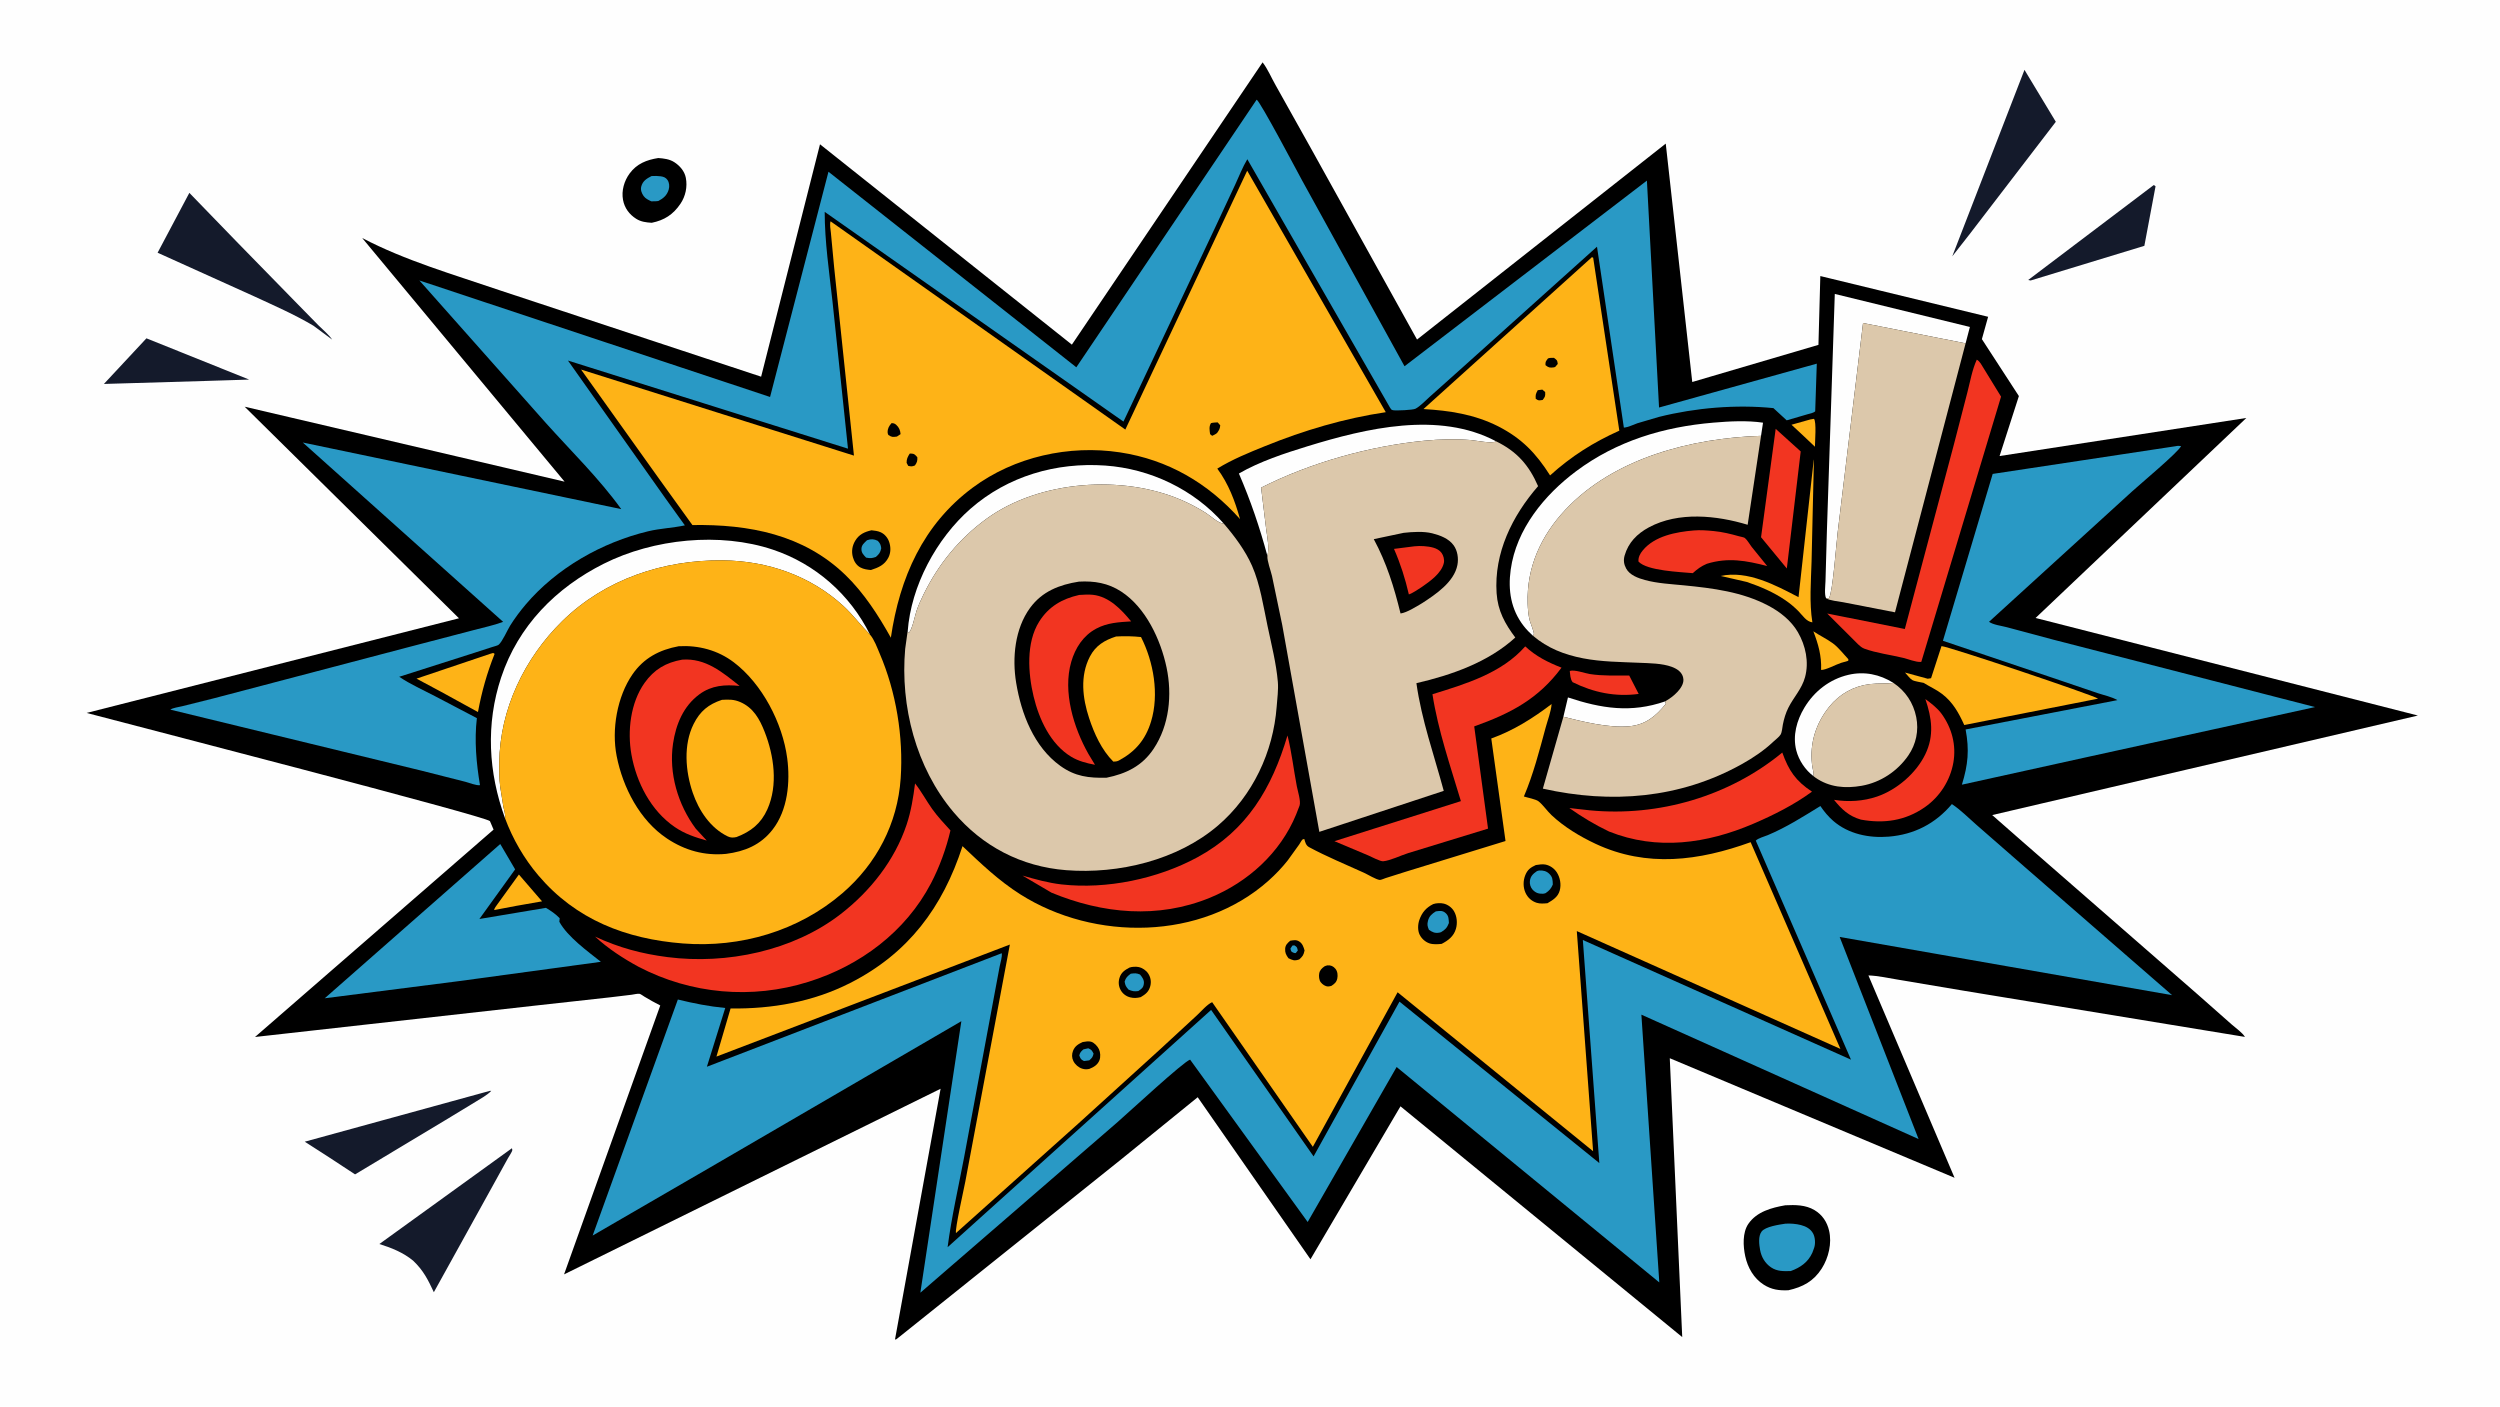 <svg version="1.1" xmlns="http://www.w3.org/2000/svg" style="display: block;" viewBox="0 0 2048 1152" width="1820" height="1024">
<path transform="translate(0,0)" fill="rgb(254,254,254)" d="M -0 -0 L 2048 0 L 2048 1152 L -0 1152 L -0 -0 z"/>
<path transform="translate(0,0)" fill="rgb(0,0,0)" d="M 539.253 129.32 C 543.871 129.661 548.427 130.174 552.401 132.727 C 556.916 135.628 560.79 140.102 561.83 145.497 C 563.255 152.893 561.61 160.617 557.405 166.825 C 551.446 175.624 544.244 180.272 533.904 182.369 C 529.403 182.101 525.057 181.568 521.174 179.108 C 515.495 175.509 511.636 170.29 510.391 163.666 C 508.971 156.112 511.31 148.081 515.809 141.95 C 521.674 133.957 529.805 130.806 539.253 129.32 z"/>
<path transform="translate(0,0)" fill="rgb(41,153,197)" d="M 533.738 144.079 C 536.268 143.95 538.778 143.935 541.292 144.292 C 543.551 144.612 545.476 145.32 546.806 147.288 C 548.319 149.528 548.563 152.47 547.826 155.079 C 546.512 159.732 543.453 162.38 539.341 164.5 C 537.445 164.855 535.428 164.746 533.5 164.775 C 531.197 163.667 528.753 162.574 527.24 160.42 C 525.693 158.217 524.587 155.45 525.295 152.734 C 526.528 148.005 529.743 146.187 533.738 144.079 z"/>
<path transform="translate(0,0)" fill="rgb(20,26,43)" d="M 119.957 277.011 L 204.132 310.82 L 168.25 311.944 L 85.117 314.393 L 119.957 277.011 z"/>
<path transform="translate(0,0)" fill="rgb(20,26,43)" d="M 1764.28 151.5 C 1765.12 151.686 1765.21 151.924 1765.82 152.5 L 1756.66 201.242 L 1663.5 229.638 L 1661.5 229.228 L 1764.28 151.5 z"/>
<path transform="translate(0,0)" fill="rgb(20,26,43)" d="M 401.212 893.5 L 402.453 893.499 C 399.07 897.05 393.914 899.755 389.76 902.363 L 364.268 917.835 L 290.869 961.912 L 269.476 947.881 L 249.645 935.143 L 401.212 893.5 z"/>
<path transform="translate(0,0)" fill="rgb(20,26,43)" d="M 1658.45 57.079 L 1684.12 99.63 L 1613.63 191.548 L 1599.29 209.854 L 1658.45 57.079 z"/>
<path transform="translate(0,0)" fill="rgb(20,26,43)" d="M 419.367 940.5 C 419.471 941.01 419.728 941.513 419.68 942.031 C 419.545 943.489 416.955 947.117 416.104 948.699 L 403.165 972.147 L 355.407 1058.44 C 350.519 1047.99 346.879 1040.67 338.449 1032.61 C 330.473 1026 320.552 1021.97 310.748 1018.97 L 419.367 940.5 z"/>
<path transform="translate(0,0)" fill="rgb(0,0,0)" d="M 1462.51 987.224 C 1470.7 986.836 1479.1 986.83 1486.4 991.16 C 1492.78 994.948 1496.71 1000.83 1498.39 1008.01 C 1500.8 1018.34 1497.98 1030.18 1492.4 1038.98 C 1485.71 1049.51 1476.82 1054.2 1465.06 1056.84 C 1457.49 1057.17 1451.28 1056.38 1444.79 1052.23 C 1436.61 1046.99 1431.72 1038.29 1429.69 1028.92 C 1427.94 1020.83 1427.32 1009.58 1432.29 1002.39 C 1439.21 992.397 1451.28 989.209 1462.51 987.224 z"/>
<path transform="translate(0,0)" fill="rgb(41,153,197)" d="M 1462.49 1002.31 C 1466.32 1001.98 1471.55 1002.43 1475.29 1003.41 C 1479.35 1004.47 1483.24 1006.5 1485.3 1010.33 C 1486.99 1013.46 1487.32 1018.58 1486.2 1021.91 L 1486 1022.5 L 1484.68 1026.08 C 1481.14 1033.94 1474.84 1038.23 1467.01 1041.1 C 1461.27 1041.27 1455.87 1041.47 1450.89 1038.12 C 1445.93 1034.79 1442.91 1029.61 1441.87 1023.81 C 1441.07 1019.39 1440.22 1012.59 1443.08 1008.77 C 1446.16 1004.63 1457.77 1003.04 1462.49 1002.31 z"/>
<path transform="translate(0,0)" fill="rgb(20,26,43)" d="M 155.114 157.848 L 194.955 198.969 L 240.662 245.748 L 260.955 266.461 C 264.546 270.053 269.312 273.879 272.096 278.064 L 256.779 266.697 C 241.306 257.491 224.956 250.389 208.652 242.822 L 129.107 206.89 L 155.114 157.848 z"/>
<path transform="translate(0,0)" fill="rgb(0,0,0)" d="M 1034.32 50.932 C 1038.44 56.213 1041.56 63.644 1044.92 69.547 L 1074.04 121.596 L 1160.83 278.02 L 1364.58 117.508 L 1386.29 312.798 L 1489.67 282.367 L 1491.21 225.999 L 1628.67 259.368 L 1623.56 277.679 L 1653.87 324.313 L 1638.05 373.447 L 1840.21 342.255 L 1667.55 506.103 L 1980.74 586.018 L 1632.01 667.558 C 1632.12 667.977 1784.96 800.894 1800.69 814.803 L 1828.29 839.178 C 1831.54 842.068 1836.81 845.64 1839.08 849.298 L 1609.86 811.658 L 1555.7 802.543 C 1547.57 801.252 1538.79 799.171 1530.6 798.939 L 1601.17 964.697 L 1367.88 866.757 L 1378.08 1095.2 L 1147.27 906.16 L 1073.54 1031.46 L 981.158 898.704 L 919.464 948.796 L 735.509 1096.02 C 734.655 1096.66 734.255 1097.31 733.177 1097.16 L 770.536 891.767 L 462.07 1043.84 L 540.883 823.538 C 536.441 821.359 532.205 818.83 527.932 816.341 C 527.056 815.831 524.766 814.096 523.863 813.965 C 522.265 813.734 519.087 814.552 517.38 814.759 L 500.545 816.785 L 436.731 823.844 L 208.901 849.359 L 404.333 679.469 L 401.369 672.548 C 399.085 668.814 105.944 593.158 70.962 583.895 L 375.99 506.358 L 200.415 333.032 L 462.516 394.439 L 296.698 194.823 C 332.042 213.404 371.98 224.865 409.711 237.776 L 623.515 308.445 L 671.745 118.059 L 878.084 282.193 L 1034.32 50.932 z"/>
<path transform="translate(0,0)" fill="rgb(254,179,23)" d="M 1482.93 343.5 L 1486.01 342.961 C 1488.17 345.525 1486.8 361.552 1486.79 365.829 L 1478.17 357.652 L 1467.6 347.805 L 1482.93 343.5 z"/>
<path transform="translate(0,0)" fill="rgb(254,179,23)" d="M 1485.5 517.036 C 1490.69 520.51 1496.51 523.228 1501.54 526.911 C 1506.07 530.224 1510.3 535.811 1514.19 539.92 L 1514.08 541.184 L 1508.16 542.899 C 1504.27 544.105 1495.44 548.914 1491.84 548.67 C 1492.32 537.19 1489.55 527.571 1485.5 517.036 z"/>
<path transform="translate(0,0)" fill="rgb(254,179,23)" d="M 425.082 716.262 L 444.041 738.237 L 422.771 741.966 L 404.857 745.375 C 404.784 744.031 406.828 741.629 407.614 740.452 L 425.082 716.262 z"/>
<path transform="translate(0,0)" fill="rgb(242,53,33)" d="M 1285.96 549.5 C 1289.99 548.265 1297.93 551.318 1302.35 552.025 C 1312.85 553.705 1324.02 553.19 1334.65 553.247 L 1342.41 568.328 C 1323.33 570.896 1305.39 567.171 1288.28 558.694 C 1286.32 556.133 1286.34 552.622 1285.96 549.5 z"/>
<path transform="translate(0,0)" fill="rgb(254,254,254)" d="M 1280.72 587.033 L 1284.47 571.195 C 1311.85 580.286 1336.17 584.119 1364.09 574.425 L 1364.65 576.477 C 1356.42 586.569 1348.07 593.628 1334.49 594.84 C 1317.81 596.329 1296.75 591.074 1280.72 587.033 z"/>
<path transform="translate(0,0)" fill="rgb(254,179,23)" d="M 1485.96 376.228 L 1484.04 459.817 C 1483.57 476.429 1482.08 493.208 1484.7 509.697 C 1479.61 509.026 1476.67 503.952 1473.26 500.509 C 1469.91 497.136 1466.45 494.217 1462.52 491.541 C 1452.84 484.947 1442.17 480.414 1431.13 476.638 L 1409.62 471.692 C 1431.49 466.885 1454.59 479.259 1473.35 489.061 L 1485.72 377.328 L 1485.96 376.228 z"/>
<path transform="translate(0,0)" fill="rgb(254,179,23)" d="M 401.437 535.5 L 404.015 534.768 L 405.188 535.5 C 398.856 551.521 394.7 566.214 391.545 583.17 L 361.408 566.613 L 341.207 555.809 L 401.437 535.5 z"/>
<path transform="translate(0,0)" fill="rgb(254,254,254)" d="M 1485.77 635.799 C 1478.96 630.796 1473.58 622.713 1471.5 614.541 C 1468.44 602.515 1471.87 590.021 1478.14 579.59 C 1486.19 566.176 1498.81 556.316 1514.13 552.7 C 1527.19 549.618 1539.91 552.246 1551.14 559.323 C 1544.73 559.987 1538.23 559.517 1531.87 560.273 C 1518.62 561.846 1506.89 568.393 1498.57 578.738 C 1487.56 592.441 1482.44 608.469 1484.39 626 C 1484.75 629.237 1485.86 632.563 1485.77 635.799 z"/>
<path transform="translate(0,0)" fill="rgb(242,53,33)" d="M 1454.64 351.168 L 1475.14 369.68 L 1463.77 465.567 L 1442.65 439.951 L 1454.64 351.168 z"/>
<path transform="translate(0,0)" fill="rgb(242,53,33)" d="M 1387.52 434.406 C 1392.98 433.926 1398.55 434.397 1404 434.92 C 1410.96 435.588 1417.88 437.268 1424.6 439.174 C 1425.63 439.467 1428.63 439.995 1429.34 440.545 C 1431.24 442.029 1433.41 445.848 1434.95 447.838 L 1447.69 463.564 C 1430.5 459.118 1415.67 456.328 1398.27 461.706 C 1393.63 463.664 1390.45 466.016 1386.73 469.387 C 1376.61 468.418 1349.22 467.523 1342.24 459.877 C 1341.94 456.377 1343.56 453.389 1345.8 450.684 C 1355.57 438.879 1373.05 435.637 1387.52 434.406 z"/>
<path transform="translate(0,0)" fill="rgb(242,53,33)" d="M 1577.26 572.526 C 1581.99 576.031 1587.06 579.827 1590.54 584.614 C 1599 596.265 1602.68 610.31 1600.2 624.535 C 1597.62 639.3 1589 652.69 1576.67 661.218 C 1560.71 672.26 1543.19 674.723 1524.44 671.288 C 1514.58 668.46 1508.64 662.804 1502.43 655.084 C 1514.18 656.959 1526.45 656.25 1537.72 652.391 C 1553.92 646.845 1569.66 633.317 1577.17 617.832 C 1584.65 602.409 1582.54 588.082 1577.26 572.526 z"/>
<path transform="translate(0,0)" fill="rgb(254,254,254)" d="M 1038.25 455.231 C 1031.9 431.736 1024.58 410.135 1014.91 387.77 C 1031.84 377.944 1052.53 371.157 1071.18 365.425 C 1119.18 350.674 1178.6 336.481 1225.62 361.391 C 1222.17 363.531 1209.57 360.741 1205 360.364 C 1192.48 359.33 1179.47 359.66 1166.97 360.882 C 1121.91 365.289 1073.56 378.851 1033.09 399.341 L 1037.27 433.477 C 1038.17 440.432 1039.95 448.314 1038.25 455.231 z"/>
<path transform="translate(0,0)" fill="rgb(254,254,254)" d="M 743.567 517.252 C 746.256 479.824 767.148 440.999 795.106 416.561 C 825.664 389.851 865.249 378.43 905.391 381.242 C 942.347 383.83 978.078 400.872 1002.52 428.794 L 1002.04 428.757 C 997.579 428.205 991.581 422.38 987.653 419.913 C 981.529 416.065 975.056 412.623 968.43 409.724 C 919.862 388.472 851.751 393.288 808.393 424.647 C 785.925 440.897 768.773 461.923 756.599 486.753 C 754.44 491.155 752.378 495.628 750.809 500.278 C 749.486 504.196 747.258 515.94 744.34 518.383 L 743.567 517.252 z"/>
<path transform="translate(0,0)" fill="rgb(254,179,23)" d="M 1579.2 555.879 L 1581.93 555.457 L 1590.48 529.147 C 1597.09 529.679 1714.8 569.294 1718.75 572.189 L 1609.12 593.801 C 1604.62 583.898 1599.81 575.126 1590.96 568.341 C 1586.26 564.737 1580.83 562.392 1575.83 559.264 C 1573.28 558.628 1568.68 558.147 1566.5 556.942 C 1564.79 555.996 1562 552.313 1560.54 550.802 L 1579.2 555.879 z"/>
<path transform="translate(0,0)" fill="rgb(254,254,254)" d="M 1255.76 520.646 C 1252.99 518.156 1250.49 515.589 1248.2 512.643 C 1237.7 499.102 1235.26 483.331 1237.56 466.584 C 1242.14 433.325 1265.15 405.311 1291.23 385.838 C 1324.42 361.061 1362.83 349.518 1403.7 346.08 C 1416.98 344.963 1431.06 344.19 1444.27 346.115 L 1442.64 356.899 C 1386.19 358.64 1322.3 374.919 1282.43 417.368 C 1262.37 438.73 1250.5 464.613 1251.46 494.22 C 1251.61 498.848 1251.97 503.602 1253.13 508.098 C 1253.69 510.276 1256.89 517.762 1256.53 519.443 C 1256.43 519.909 1256.02 520.245 1255.76 520.646 z"/>
<path transform="translate(0,0)" fill="rgb(254,254,254)" d="M 1495.97 489.989 C 1494.36 487.048 1495.35 479.406 1495.44 475.964 L 1496.61 434.375 L 1503.06 240.651 L 1613.73 267.702 L 1610.22 281.131 L 1526.2 264.484 L 1505.45 435.683 C 1504.29 444.873 1501.45 485.085 1498.29 489.905 L 1495.97 489.989 z"/>
<path transform="translate(0,0)" fill="rgb(242,53,33)" d="M 1460.05 616.35 C 1465.35 631.18 1471.07 639.627 1484.38 648.374 C 1469.89 659.043 1452.88 667.575 1436.37 674.65 C 1398.19 691.013 1357.4 696.768 1318.11 681.033 C 1306.47 675.446 1296.18 669.273 1285.61 661.815 L 1302.57 663.698 C 1358.68 669.03 1416.52 652.253 1460.05 616.35 z"/>
<path transform="translate(0,0)" fill="rgb(220,200,171)" d="M 1551.14 559.323 C 1560.98 565.962 1567.41 575.575 1569.77 587.268 C 1572 598.327 1569.68 609.49 1563.28 618.761 C 1554.37 631.658 1540.56 640.839 1525.1 643.567 C 1511.62 645.944 1498.55 644.869 1487.02 636.782 L 1485.77 635.799 C 1485.86 632.563 1484.75 629.237 1484.39 626 C 1482.44 608.469 1487.56 592.441 1498.57 578.738 C 1506.89 568.393 1518.62 561.846 1531.87 560.273 C 1538.23 559.517 1544.73 559.987 1551.14 559.323 z"/>
<path transform="translate(0,0)" fill="rgb(254,254,254)" d="M 413.747 670.252 C 400.009 632.567 397.845 593.052 410.569 554.73 C 424.578 512.539 455.479 481.283 494.663 461.634 C 535.408 441.201 589.777 435.609 633.186 450.155 C 667.966 461.81 696.37 486.799 712.729 519.769 L 712.152 519.194 C 704.855 511.849 698.877 503.633 691.133 496.491 C 663.965 471.434 628.648 459.266 591.936 458.901 C 543.515 458.421 495.56 474.359 460.555 508.719 C 429.714 538.991 409.402 580.972 409.006 624.644 C 408.947 631.184 408.949 637.825 409.746 644.325 L 412.356 660.768 C 413.026 663.98 414.158 666.922 413.747 670.252 z"/>
<path transform="translate(0,0)" fill="rgb(242,53,33)" d="M 1619.38 294.5 C 1622.01 295.886 1623.41 299.045 1624.98 301.512 L 1639.26 324.788 L 1573.94 542.023 L 1573.41 542.109 C 1569.48 542.355 1563.13 539.777 1559.18 538.814 C 1548.84 536.287 1537.25 534.91 1527.3 531.261 C 1525.33 530.539 1523.69 529.143 1522.18 527.721 L 1496.86 502.458 L 1560.43 515.137 L 1600.61 364.052 L 1611.74 321.02 C 1613.98 312.256 1615.61 302.743 1619.38 294.5 z"/>
<path transform="translate(0,0)" fill="rgb(242,53,33)" d="M 1054.71 602.364 C 1058.15 615.871 1059.72 630.278 1062.36 643.995 C 1063.08 647.724 1065.81 656.336 1064.61 659.801 L 1061.78 667.112 C 1048.88 698.464 1022.39 722.441 991.322 735.232 C 948.557 752.841 903.205 748.431 861.378 731.132 L 837.602 717.137 C 848.16 720.156 858.727 723.159 869.672 724.387 C 906.574 728.527 948.215 719.83 980.757 702.241 C 1021.64 680.146 1041.92 645.487 1054.71 602.364 z"/>
<path transform="translate(0,0)" fill="rgb(242,53,33)" d="M 1249.46 529.37 C 1258.34 537.59 1268.06 542.435 1279.2 546.808 C 1260.15 572.526 1237.38 584.333 1207.68 594.923 L 1219 678.673 L 1153.48 698.766 C 1147.6 700.596 1138.98 704.869 1133.09 705.416 C 1130.72 705.636 1123.32 701.672 1120.75 700.565 L 1093.17 688.959 L 1196.76 656.146 C 1188.16 627.444 1178.07 598.238 1173.47 568.579 C 1200.46 560.218 1230.2 551.372 1249.46 529.37 z"/>
<path transform="translate(0,0)" fill="rgb(242,53,33)" d="M 749.609 641.638 C 754.742 648.114 758.794 655.728 763.591 662.496 C 768.033 668.764 773.465 674.467 778.61 680.165 C 775.201 694.823 769.667 710.083 762.685 723.428 C 741.829 763.286 704.595 790.928 662.187 804.208 C 615.886 818.706 566.126 814.284 523.178 791.883 C 510.814 785.191 497.759 776.727 487.495 767.12 C 507.043 776.219 525.592 781.203 546.961 783.937 C 595.25 790.116 649.777 778.826 688.724 748.649 C 712.947 729.881 732.926 704.698 742.704 675.378 C 746.393 664.316 748.136 653.159 749.609 641.638 z"/>
<path transform="translate(0,0)" fill="rgb(41,153,197)" d="M 409.801 691.271 L 421.998 712.057 L 392.708 752.693 L 447.215 743.565 C 451.476 746.1 455.042 748.508 458.5 752.079 L 458.219 755 C 465.006 767.379 481.317 779.089 492.235 787.769 L 375.764 803.618 L 266.024 817.642 L 409.801 691.271 z"/>
<path transform="translate(0,0)" fill="rgb(254,179,23)" d="M 1304.15 210.5 L 1305.14 211.036 L 1326.54 352.666 C 1305.19 362.25 1287.19 373.627 1269.82 389.321 C 1258.34 371.219 1246.67 359.032 1227.42 349.163 C 1208.06 339.348 1187.48 336.172 1166.1 334.96 L 1304.15 210.5 z"/>
<path transform="translate(0,0)" fill="rgb(0,0,0)" d="M 1259.73 319.5 L 1263.5 319.033 L 1265.8 321 C 1265.97 324.522 1265.86 324.645 1263.77 327.5 C 1260.74 327.893 1260.43 328.321 1258.05 326.5 C 1257.85 323.079 1258.09 322.537 1259.73 319.5 z"/>
<path transform="translate(0,0)" fill="rgb(0,0,0)" d="M 1268.1 293.5 C 1269.6 292.881 1271.4 293.033 1273 292.991 C 1275.55 294.98 1275.72 294.827 1276.12 298 L 1273.98 300.5 C 1273.54 300.661 1273.31 300.764 1272.8 300.829 C 1269.57 301.236 1268.58 301.038 1266.06 299 C 1265.9 296.097 1266.36 295.895 1268.1 293.5 z"/>
<path transform="translate(0,0)" fill="rgb(220,200,171)" d="M 1495.97 489.989 L 1498.29 489.905 C 1501.45 485.085 1504.29 444.873 1505.45 435.683 L 1526.2 264.484 L 1610.22 281.131 L 1552.38 501.462 L 1509.95 493.223 C 1506.01 492.441 1499.19 491.973 1495.97 489.989 z"/>
<path transform="translate(0,0)" fill="rgb(41,153,197)" d="M 1782.43 365.369 C 1783.84 364.942 1785.26 365.172 1786.72 365.248 C 1785.43 369.473 1752.7 396.864 1746.54 402.5 L 1629.4 509.244 C 1632.74 511.7 1639.78 512.55 1643.92 513.659 L 1682.01 523.853 L 1896.49 579.089 L 1712.7 619.406 L 1607.18 642.673 C 1612.26 626.22 1613.36 614.27 1610.23 597.442 L 1734.58 573.408 C 1729.84 570.634 1723.51 569.389 1718.29 567.632 L 1688.39 557.458 L 1591.64 524.797 L 1632.41 388.09 L 1782.43 365.369 z"/>
<path transform="translate(0,0)" fill="rgb(220,200,171)" d="M 1255.76 520.646 C 1256.02 520.245 1256.43 519.909 1256.53 519.443 C 1256.89 517.762 1253.69 510.276 1253.13 508.098 C 1251.97 503.602 1251.61 498.848 1251.46 494.22 C 1250.5 464.613 1262.37 438.73 1282.43 417.368 C 1322.3 374.919 1386.19 358.64 1442.64 356.899 L 1431.68 429.755 C 1406.32 422.057 1375 418.778 1350.73 431.889 C 1341.09 437.099 1333.91 444.342 1330.88 455 C 1329.79 458.825 1330.29 462.183 1332.17 465.645 C 1335.09 471.02 1341.99 473.507 1347.56 475.018 C 1357.87 477.818 1368.91 478.328 1379.5 479.377 C 1403.18 481.721 1427.12 484.69 1448.5 495.949 C 1458.13 501.018 1467.28 508.191 1472.82 517.73 C 1479.18 528.695 1482.07 542.175 1478.69 554.598 C 1476.04 564.314 1469.41 570.903 1465.02 579.64 C 1462.88 583.892 1461.42 588.799 1460.51 593.459 C 1460.05 595.826 1459.86 599.575 1458.65 601.645 C 1457.59 603.455 1454.45 605.822 1452.87 607.314 C 1445.18 614.6 1436.23 620.627 1427 625.781 C 1376.22 654.119 1319.91 658.483 1263.91 645.91 L 1280.72 587.033 C 1296.75 591.074 1317.81 596.329 1334.49 594.84 C 1348.07 593.628 1356.42 586.569 1364.65 576.477 L 1364.09 574.425 C 1367.83 572.26 1371.02 569.984 1374 566.822 C 1376.53 564.129 1379.3 560.311 1379.05 556.426 C 1378.72 551.032 1374.3 547.894 1369.5 546.13 C 1361.55 543.213 1351.27 543.185 1342.87 542.81 C 1327.5 542.124 1312 542.082 1296.84 539.149 C 1281.45 536.171 1267.79 530.854 1255.76 520.646 z"/>
<path transform="translate(0,0)" fill="rgb(220,200,171)" d="M 1038.25 455.231 C 1039.95 448.314 1038.17 440.432 1037.27 433.477 L 1033.09 399.341 C 1073.56 378.851 1121.91 365.289 1166.97 360.882 C 1179.47 359.66 1192.48 359.33 1205 360.364 C 1209.57 360.741 1222.17 363.531 1225.62 361.391 C 1242.67 369.712 1252.52 380.902 1260 398.125 C 1238.81 422.49 1223.82 452.842 1226.02 485.822 C 1226.98 500.194 1232.87 510.885 1241.32 522.101 C 1219.24 542.339 1189.08 552.846 1160.32 559.516 C 1164.59 589.874 1174.79 618.323 1182.72 647.726 L 1080.8 681.316 L 1050.4 511.824 L 1042.02 471.685 C 1041.05 467.457 1037.92 459.274 1038.25 455.231 z"/>
<path transform="translate(0,0)" fill="rgb(0,0,0)" d="M 1149.88 436.361 C 1157.14 435.569 1166.23 434.968 1173.34 436.761 C 1179.7 438.367 1186.73 440.979 1190.77 446.5 C 1194.05 451 1194.94 457.284 1193.92 462.658 C 1191.27 476.59 1176.2 486.72 1165.12 493.9 C 1160.42 496.644 1152.67 501.693 1147.32 502.428 C 1142.05 480.879 1135.94 461.11 1125.4 441.529 L 1149.88 436.361 z"/>
<path transform="translate(0,0)" fill="rgb(242,53,33)" d="M 1158.6 447.398 C 1161.23 447.168 1163.81 447.033 1166.45 447.264 C 1171.41 447.695 1177.67 448.426 1180.89 452.745 C 1182.48 454.883 1183.39 458.33 1182.82 460.959 C 1180.94 469.503 1171.27 476.185 1164.5 480.891 C 1161.18 482.995 1157.82 485.439 1154.14 486.834 C 1151.11 473.731 1147.34 461.846 1141.96 449.515 L 1158.6 447.398 z"/>
<path transform="translate(0,0)" fill="rgb(254,179,23)" d="M 1021.7 139.704 L 1135.23 337.523 C 1101.31 342.564 1068.21 352.397 1036.48 365.25 C 1023.13 370.655 1009.5 376.177 997.211 383.748 C 1006.37 396.1 1011.78 410.412 1015.83 425.117 C 989.642 395.618 956.687 376.373 917.527 370.444 C 875.733 364.116 831.035 374.005 796.893 399.303 C 756.185 429.466 737.019 473.113 729.79 522.257 C 719.593 503.988 707.748 485.588 692.647 470.974 C 658.145 437.585 613.443 429.266 567.202 429.978 L 539.471 391.468 L 476.023 302.605 L 699.554 373.095 L 683.35 219.039 L 680.665 190.558 C 680.436 187.777 679.509 183.725 680.405 181.16 L 921.869 351.769 L 1021.7 139.704 z"/>
<path transform="translate(0,0)" fill="rgb(0,0,0)" d="M 992.023 346.5 C 993.715 345.99 995.728 346.003 997.5 345.86 L 999.626 348.266 C 999.331 351.269 998.797 351.973 997.07 354.5 C 995.937 355.586 994.39 356.197 993 356.897 L 991.301 355.5 C 990.913 352.322 990.24 349.38 992.023 346.5 z"/>
<path transform="translate(0,0)" fill="rgb(0,0,0)" d="M 745.204 371.5 L 746.139 371.388 C 749.027 371.436 749.816 372.47 751.49 374.5 C 751.637 377.441 751.197 378.762 749.5 381.16 C 747.017 382.121 746.633 382.059 744.011 381.5 L 742.688 379 C 742.665 375.778 743.575 374.126 745.204 371.5 z"/>
<path transform="translate(0,0)" fill="rgb(0,0,0)" d="M 730.364 346.5 C 731.88 346.462 732.974 346.804 734.147 347.844 C 736.566 349.989 737.499 352.451 737.755 355.5 L 734.751 357.5 C 731.326 357.899 730.765 358.169 727.744 356.188 C 727.392 355.399 727.132 354.882 727.127 354 C 727.109 350.828 728.346 348.745 730.364 346.5 z"/>
<path transform="translate(0,0)" fill="rgb(0,0,0)" d="M 713.952 434.26 C 716.449 434.529 719.201 434.844 721.5 435.909 C 724.757 437.417 727.281 440.444 728.404 443.822 C 729.826 448.098 729.839 452.728 727.688 456.796 C 724.524 462.782 719.591 464.811 713.445 466.819 C 710.43 466.533 707.594 466.185 704.879 464.745 C 701.629 463.021 699.661 459.805 698.695 456.328 C 697.382 451.6 698.103 446.98 700.612 442.811 C 703.748 437.601 708.236 435.586 713.952 434.26 z"/>
<path transform="translate(0,0)" fill="rgb(41,153,197)" d="M 710.159 442.5 L 710.564 442.326 C 713.691 441.232 716.072 441.438 719 442.867 C 721.014 444.9 721.55 446.17 721.91 449 C 721.177 452.545 720.116 453.798 717.5 456.124 C 714.148 457.215 713.109 457.35 709.5 456.652 C 707.441 454.433 705.63 452.867 705.7 449.5 C 705.768 446.234 708.06 444.573 710.159 442.5 z"/>
<path transform="translate(0,0)" fill="rgb(220,200,171)" d="M 743.567 517.252 L 744.34 518.383 C 747.258 515.94 749.486 504.196 750.809 500.278 C 752.378 495.628 754.44 491.155 756.599 486.753 C 768.773 461.923 785.925 440.897 808.393 424.647 C 851.751 393.288 919.862 388.472 968.43 409.724 C 975.056 412.623 981.529 416.065 987.653 419.913 C 991.581 422.38 997.579 428.205 1002.04 428.757 L 1002.52 428.794 C 1011.38 439.075 1020.17 450.886 1025.67 463.374 C 1032.27 478.362 1035.01 496.769 1038.39 512.79 C 1041.51 527.633 1045.52 543.355 1046.81 558.434 C 1047.36 564.888 1046.33 572.301 1045.85 578.783 C 1043.06 615.867 1026.27 651.674 997.88 676.046 C 964.716 704.513 916.367 716.072 873.378 712.707 C 836.682 709.835 804.801 693.213 781.09 665.126 C 750.406 628.78 737.379 578.319 741.526 531.385 L 743.494 517.261 L 743.567 517.252 z"/>
<path transform="translate(0,0)" fill="rgb(0,0,0)" d="M 883.851 476.33 C 896.469 475.627 907.775 477.484 918.5 484.463 C 938.613 497.552 950.845 523.922 955.643 546.667 C 960.367 569.063 957.926 593.961 945.032 613.303 C 935.647 627.382 922.502 633.718 906.46 636.973 C 892.014 637.285 880.817 636.042 868.61 627.262 C 846.993 611.713 836.621 584.53 832.444 559.252 C 829.068 538.82 831.342 514.915 843.865 497.799 C 853.696 484.363 867.845 478.835 883.851 476.33 z"/>
<path transform="translate(0,0)" fill="rgb(254,179,23)" d="M 914.256 521.281 C 921.233 520.866 927.776 521.007 934.729 521.721 C 945.05 542.107 949.707 568.682 942.958 590.897 C 938.434 605.789 930.09 615.599 916.56 622.883 C 914.946 623.664 913.799 623.76 912.019 623.786 C 902.431 614.181 896.391 600.875 892.189 588.117 C 886.8 571.757 884.626 553.598 892.812 537.782 C 897.515 528.696 904.807 524.334 914.256 521.281 z"/>
<path transform="translate(0,0)" fill="rgb(242,53,33)" d="M 884.045 487.246 C 887.745 487.05 891.67 486.716 895.356 487.135 C 908.647 488.645 918.578 499.129 926.613 508.886 C 916.548 509.549 907.177 509.973 898.059 514.826 C 887.382 520.508 880.858 530.654 877.561 542.059 C 870.476 566.571 879.506 595.957 891.632 617.475 L 897.014 626.373 C 890.22 625.109 883.466 623.382 877.496 619.77 C 860.538 609.51 851.18 589.022 846.715 570.353 C 842.177 551.381 840.444 526.36 851.266 509.14 C 859.101 496.674 870.07 490.437 884.045 487.246 z"/>
<path transform="translate(0,0)" fill="rgb(254,179,23)" d="M 413.747 670.252 C 414.158 666.922 413.026 663.98 412.356 660.768 L 409.746 644.325 C 408.949 637.825 408.947 631.184 409.006 624.644 C 409.402 580.972 429.714 538.991 460.555 508.719 C 495.56 474.359 543.515 458.421 591.936 458.901 C 628.648 459.266 663.965 471.434 691.133 496.491 C 698.877 503.633 704.855 511.849 712.152 519.194 L 712.729 519.769 C 716.251 523.847 718.535 530.339 720.658 535.292 C 734.124 566.717 740.156 603.466 737.838 637.5 C 735.318 674.513 718.077 707.528 690.065 731.605 C 654.049 762.564 606.673 776.435 559.477 772.745 C 512.913 769.104 471.842 753.327 440.962 716.943 C 429.332 703.239 420.008 687.087 413.747 670.252 z"/>
<path transform="translate(0,0)" fill="rgb(0,0,0)" d="M 555.946 529.251 C 572.211 528.329 588.019 532.475 601.131 542.418 C 624.399 560.065 641.103 592.233 644.887 621.028 C 647.445 640.493 645.341 663.468 632.944 679.421 C 623.115 692.071 610.126 697.387 594.76 699.359 C 577.122 700.997 561.162 696.554 546.5 686.832 C 524.098 671.98 510.232 644.948 505.17 619.237 C 500.89 597.497 505.529 570.558 518.161 552.249 C 527.362 538.915 540.227 532.179 555.946 529.251 z"/>
<path transform="translate(0,0)" fill="rgb(242,53,33)" d="M 558.834 540.248 C 578 538.794 591.895 550.605 605.884 561.781 C 593.993 560.533 582.989 561.264 573.005 568.594 C 559.849 578.252 553.686 593.265 551.353 608.998 C 547.742 633.35 555.388 659.078 569.944 678.669 L 578.941 688.441 C 569.591 685.817 561.002 682.981 552.875 677.439 C 533.235 664.045 521.42 641.017 517.284 618.064 C 513.807 598.773 516.514 575.54 527.993 559.336 C 535.841 548.257 545.53 542.595 558.834 540.248 z"/>
<path transform="translate(0,0)" fill="rgb(254,179,23)" d="M 591.411 573.169 C 597.048 572.858 601.201 572.72 606.423 574.984 C 617.128 579.627 622.261 588.846 626.37 599.308 C 634.074 618.922 637.505 642.984 628.634 662.841 C 623.382 674.597 615.085 681.087 603.351 685.573 C 600.637 686.145 598.675 686.256 596.124 685.023 C 581.902 678.147 572.458 663.822 567.478 649.22 C 561.498 631.688 559.715 609.99 568.202 593 C 573.467 582.46 580.37 576.816 591.411 573.169 z"/>
<path transform="translate(0,0)" fill="rgb(41,153,197)" d="M 1029.46 81.5 C 1032.49 83.082 1062.4 139.852 1066.57 147.463 L 1150.58 299.888 L 1349.15 147.805 L 1359.09 333.701 L 1488.31 297.77 L 1487.01 336.809 C 1485.53 338.217 1482.74 338.627 1480.76 339.214 L 1463.66 344.202 L 1452.77 334.182 C 1422.03 331.109 1388.96 333.904 1359.03 341.385 L 1341.38 346.581 C 1337.97 347.765 1333.84 349.907 1330.27 350.162 L 1308.26 201.956 L 1197.77 301.183 L 1171.07 325.059 C 1167.73 328.01 1163.45 332.663 1159.55 334.692 C 1157.46 335.782 1143.89 336.36 1141.23 335.922 C 1139.59 335.651 1139.36 334.803 1138.53 333.514 L 1105.52 276.063 L 1021.81 130.301 C 1017.93 136.754 1015.06 144.209 1011.89 151.055 L 995.136 186.903 L 920.339 345.226 L 675.586 173.418 C 675.591 197.763 679.305 222.682 681.977 246.868 L 694.672 367.409 L 465.271 295.231 L 545.204 408.215 L 561.044 430.244 C 551.136 432.372 540.937 432.694 530.961 435.086 C 493.155 444.151 455.939 465.266 430.715 495.001 C 426.028 500.527 421.685 506.313 417.857 512.469 C 415.539 516.197 411.544 525.468 408.485 528.039 C 407.611 528.774 404.311 529.521 403.123 529.938 L 385.199 535.725 L 327.048 554.276 C 336.196 560.466 346.62 565.07 356.4 570.186 L 390.66 588.167 C 388.478 606.32 390.228 625.125 393.203 643.057 C 390.395 643.571 384.215 641.086 381.303 640.326 L 345 631.109 L 211.5 598.68 L 139.532 581.183 C 141.796 579.634 146.319 579.142 149.131 578.43 L 175.315 571.885 L 334.28 530.093 L 387.851 516.084 C 395.922 513.887 404.345 512.228 412.17 509.279 L 248.041 362.361 L 508.927 416.937 C 490.857 391.821 467.601 369.168 446.936 346.109 L 343.561 229.621 L 630.833 325.062 L 678.681 140.553 L 881.727 300.745 L 1029.46 81.5 z"/>
<path transform="translate(0,0)" fill="rgb(41,153,197)" d="M 1598.99 658.558 C 1606.26 663.402 1612.39 669.689 1618.95 675.413 L 1654 706.028 L 1779.39 815.102 L 1507.06 767.41 L 1571.71 932.981 L 1344.62 831.07 L 1359.3 1050.43 L 1144.12 873.968 L 1071.25 1000.92 L 974.936 867.918 C 969.596 869.453 924.868 910.9 915.702 918.898 L 823.862 998.374 L 753.958 1058.84 L 787.545 836.415 L 581.912 956.116 L 485.501 1012.02 L 555.301 818.656 C 568.388 821.863 580.67 824.308 594.117 825.598 L 579.082 873.736 L 820.638 780.729 C 821.104 783.718 819.546 788.34 818.968 791.34 L 814.527 815.085 L 789.755 948.137 C 785.15 972.452 779.453 997.049 776.274 1021.57 L 992.135 827.194 L 1076.09 947.185 L 1146.45 820.385 L 1310.17 952.645 L 1296.66 769.9 L 1516.33 867.94 L 1438.35 688.513 C 1440.11 686.532 1445.55 685.093 1448.12 684.02 C 1463.36 677.657 1477.23 668.77 1491.26 660.163 C 1494.22 664.583 1497.78 668.852 1501.8 672.335 C 1514.22 683.103 1531.12 686.553 1547.19 685.244 C 1568.14 683.538 1585.49 674.577 1598.99 658.558 z"/>
<path transform="translate(0,0)" fill="rgb(254,179,23)" d="M 1271.09 576.584 C 1270.67 582.599 1267.82 589.877 1266.23 595.76 C 1261.07 614.817 1256.12 634.156 1248.36 652.342 C 1251.25 653.29 1258.18 654.584 1260.33 656.269 C 1264.02 659.149 1267.4 664.199 1270.95 667.552 C 1281.24 677.266 1294.35 685.146 1307.12 691.125 C 1349.13 710.796 1391.83 705.057 1434.12 689.778 L 1507.67 859.14 L 1291.72 762.602 L 1305.07 942.946 L 1144.92 812.735 L 1075.47 939.344 L 992.998 820.845 C 988.913 822.592 984.057 828.347 980.714 831.426 L 950.625 859.208 L 883.392 920.25 L 783.122 1009.99 C 782.218 1006.58 789.608 974.144 790.773 967.866 L 827.279 773.641 L 586.906 865.414 L 598.486 826.005 C 632.444 826.433 665.921 820.653 696.439 805.139 C 744.125 780.898 772.247 743.136 788.488 693.023 C 803.618 707.35 818.152 721.299 835.836 732.506 C 896.683 771.067 984.214 770.321 1039.23 721.26 C 1044.94 716.167 1050.27 710.577 1055.01 704.564 L 1064.34 691.599 C 1064.88 690.814 1066.43 687.921 1067.14 687.5 C 1067.54 687.262 1068.05 687.296 1068.5 687.194 C 1069.23 689.806 1069.81 692.441 1072.36 693.82 C 1086.85 701.65 1102.48 708.032 1117.47 714.869 C 1120.5 716.254 1127.27 720.424 1130.31 720.718 C 1131.23 720.807 1134.18 719.482 1135.17 719.165 L 1151.92 713.865 L 1233.32 688.822 L 1221.66 604.825 C 1239.84 598.316 1255.81 588.208 1271.09 576.584 z"/>
<path transform="translate(0,0)" fill="rgb(0,0,0)" d="M 1085.01 791.5 C 1085.79 791.179 1086.67 790.749 1087.53 790.679 C 1090.25 790.461 1092.27 791.405 1094 793.5 C 1095.76 795.627 1096.06 798.876 1095.5 801.48 C 1094.85 804.503 1093.15 805.882 1090.67 807.5 C 1089.8 807.739 1088.89 807.973 1087.99 807.973 C 1085.64 807.974 1083.32 806.29 1081.94 804.5 C 1080.57 802.708 1080.3 799.656 1080.66 797.5 C 1081.14 794.625 1082.76 793.134 1085.01 791.5 z"/>
<path transform="translate(0,0)" fill="rgb(0,0,0)" d="M 1056.96 770.5 C 1059.87 770.059 1061.85 769.475 1064.5 771.234 C 1067 772.894 1067.96 775.767 1068.69 778.5 C 1067.83 782.43 1067.26 783.044 1064.5 785.727 L 1064.03 785.921 C 1060.3 787.211 1058.77 786.392 1055.5 784.843 C 1053.59 782.197 1052.59 780.368 1052.8 777 C 1053 773.958 1054.81 772.354 1056.96 770.5 z"/>
<path transform="translate(0,0)" fill="rgb(41,153,197)" d="M 1058.7 774.5 L 1060.3 774.274 C 1062.65 775.711 1062.49 775.802 1063.17 778.5 L 1061.5 780.596 C 1060.24 780.736 1059.49 780.277 1058.4 779.733 C 1057.58 779.325 1057.41 777.869 1057.12 777 L 1058.7 774.5 z"/>
<path transform="translate(0,0)" fill="rgb(0,0,0)" d="M 886.932 853.5 C 889.07 853.166 891.731 852.602 893.839 853.234 C 896.46 854.021 899.16 856.997 900.287 859.406 C 901.452 861.898 901.685 865.745 900.698 868.344 C 899.246 872.17 895.978 874.097 892.392 875.5 C 890.342 875.957 888.557 875.945 886.531 875.306 C 883.461 874.339 880.697 871.911 879.277 869.027 C 877.965 866.362 877.945 863.492 879.007 860.729 C 880.485 856.883 883.349 855.115 886.932 853.5 z"/>
<path transform="translate(0,0)" fill="rgb(41,153,197)" d="M 887.541 859.5 L 891.5 858.604 C 894.332 859.894 894.379 860.219 895.858 863 C 895.084 866.059 894.702 866.36 892.339 868.5 L 888 869.077 C 885.288 867.644 885.339 867.369 884.147 864.5 C 884.74 862.012 885.634 861.154 887.541 859.5 z"/>
<path transform="translate(0,0)" fill="rgb(0,0,0)" d="M 925.263 792.5 C 927.268 791.765 930.499 791.631 932.622 792.04 C 935.798 792.652 938.87 794.723 940.637 797.426 C 942.645 800.497 943.233 804.058 942.345 807.583 C 941.169 812.249 938.447 814.372 934.5 816.71 C 931.458 817.462 928.932 817.674 925.863 816.903 C 922.539 816.068 919.667 813.903 918.027 810.884 C 916.349 807.794 916.046 804.408 917.052 801.046 C 918.391 796.57 921.31 794.578 925.263 792.5 z"/>
<path transform="translate(0,0)" fill="rgb(41,153,197)" d="M 926.369 797.5 C 929.586 797.138 930.832 796.908 933.907 798.19 C 935.806 800.556 937.54 802.695 937.011 806 C 936.489 809.267 935.003 809.984 932.5 811.738 C 929.131 812.2 927.564 811.879 924.5 810.544 C 922.287 807.935 921.89 807.346 921.284 804 C 922.33 800.651 923.675 799.475 926.369 797.5 z"/>
<path transform="translate(0,0)" fill="rgb(0,0,0)" d="M 1258.17 708.5 C 1260.69 708.154 1263.58 707.6 1266.09 708.116 C 1269.88 708.898 1273.32 711.334 1275.39 714.581 C 1278.06 718.778 1279.07 724.416 1277.76 729.286 C 1276.31 734.675 1272.18 737.116 1267.68 739.779 C 1264.75 740.028 1261.61 740.332 1258.77 739.402 C 1254.71 738.076 1251.58 735.254 1249.76 731.397 C 1247.64 726.875 1247.65 721.386 1249.52 716.773 C 1251.36 712.256 1253.86 710.475 1258.17 708.5 z"/>
<path transform="translate(0,0)" fill="rgb(41,153,197)" d="M 1259.03 713.5 C 1259.72 713.247 1260.33 713.001 1261.07 712.968 C 1264.31 712.826 1266.87 713.433 1269.24 715.761 C 1272.03 718.51 1271.93 720.833 1272.05 724.5 C 1270.58 727.889 1269.22 729.397 1266.19 731.5 C 1265.44 731.746 1264.75 731.989 1263.96 732.014 C 1260.41 732.126 1257.97 731.317 1255.5 728.666 C 1253.8 726.835 1252.98 723.982 1253.29 721.527 C 1253.8 717.529 1255.96 715.626 1259.03 713.5 z"/>
<path transform="translate(0,0)" fill="rgb(0,0,0)" d="M 1174.06 740.5 C 1176.48 739.624 1180.24 739.483 1182.77 740.105 C 1186.17 740.94 1189.35 743.322 1191.12 746.332 C 1193.57 750.499 1194.05 756.127 1192.69 760.762 C 1190.91 766.892 1186.43 770.263 1181.02 773.075 C 1177.93 773.432 1173.88 773.667 1170.92 772.636 C 1167.5 771.447 1164.55 768.763 1162.96 765.536 C 1161.25 762.076 1161.46 757.143 1162.7 753.556 C 1164.82 747.403 1168.25 743.416 1174.06 740.5 z"/>
<path transform="translate(0,0)" fill="rgb(41,153,197)" d="M 1176.17 746.5 L 1176.56 746.418 C 1179.7 746.002 1181.95 745.645 1184.5 748.069 C 1186.9 750.358 1186.73 752.992 1186.94 756 C 1185.41 759.905 1184.09 761.364 1180.49 763.5 L 1179.22 763.857 C 1175.4 764.538 1173.55 763.571 1170.54 761.5 C 1169.35 758.454 1169.01 757.286 1169.81 754.127 C 1170.75 750.403 1173.04 748.45 1176.17 746.5 z"/>
</svg>